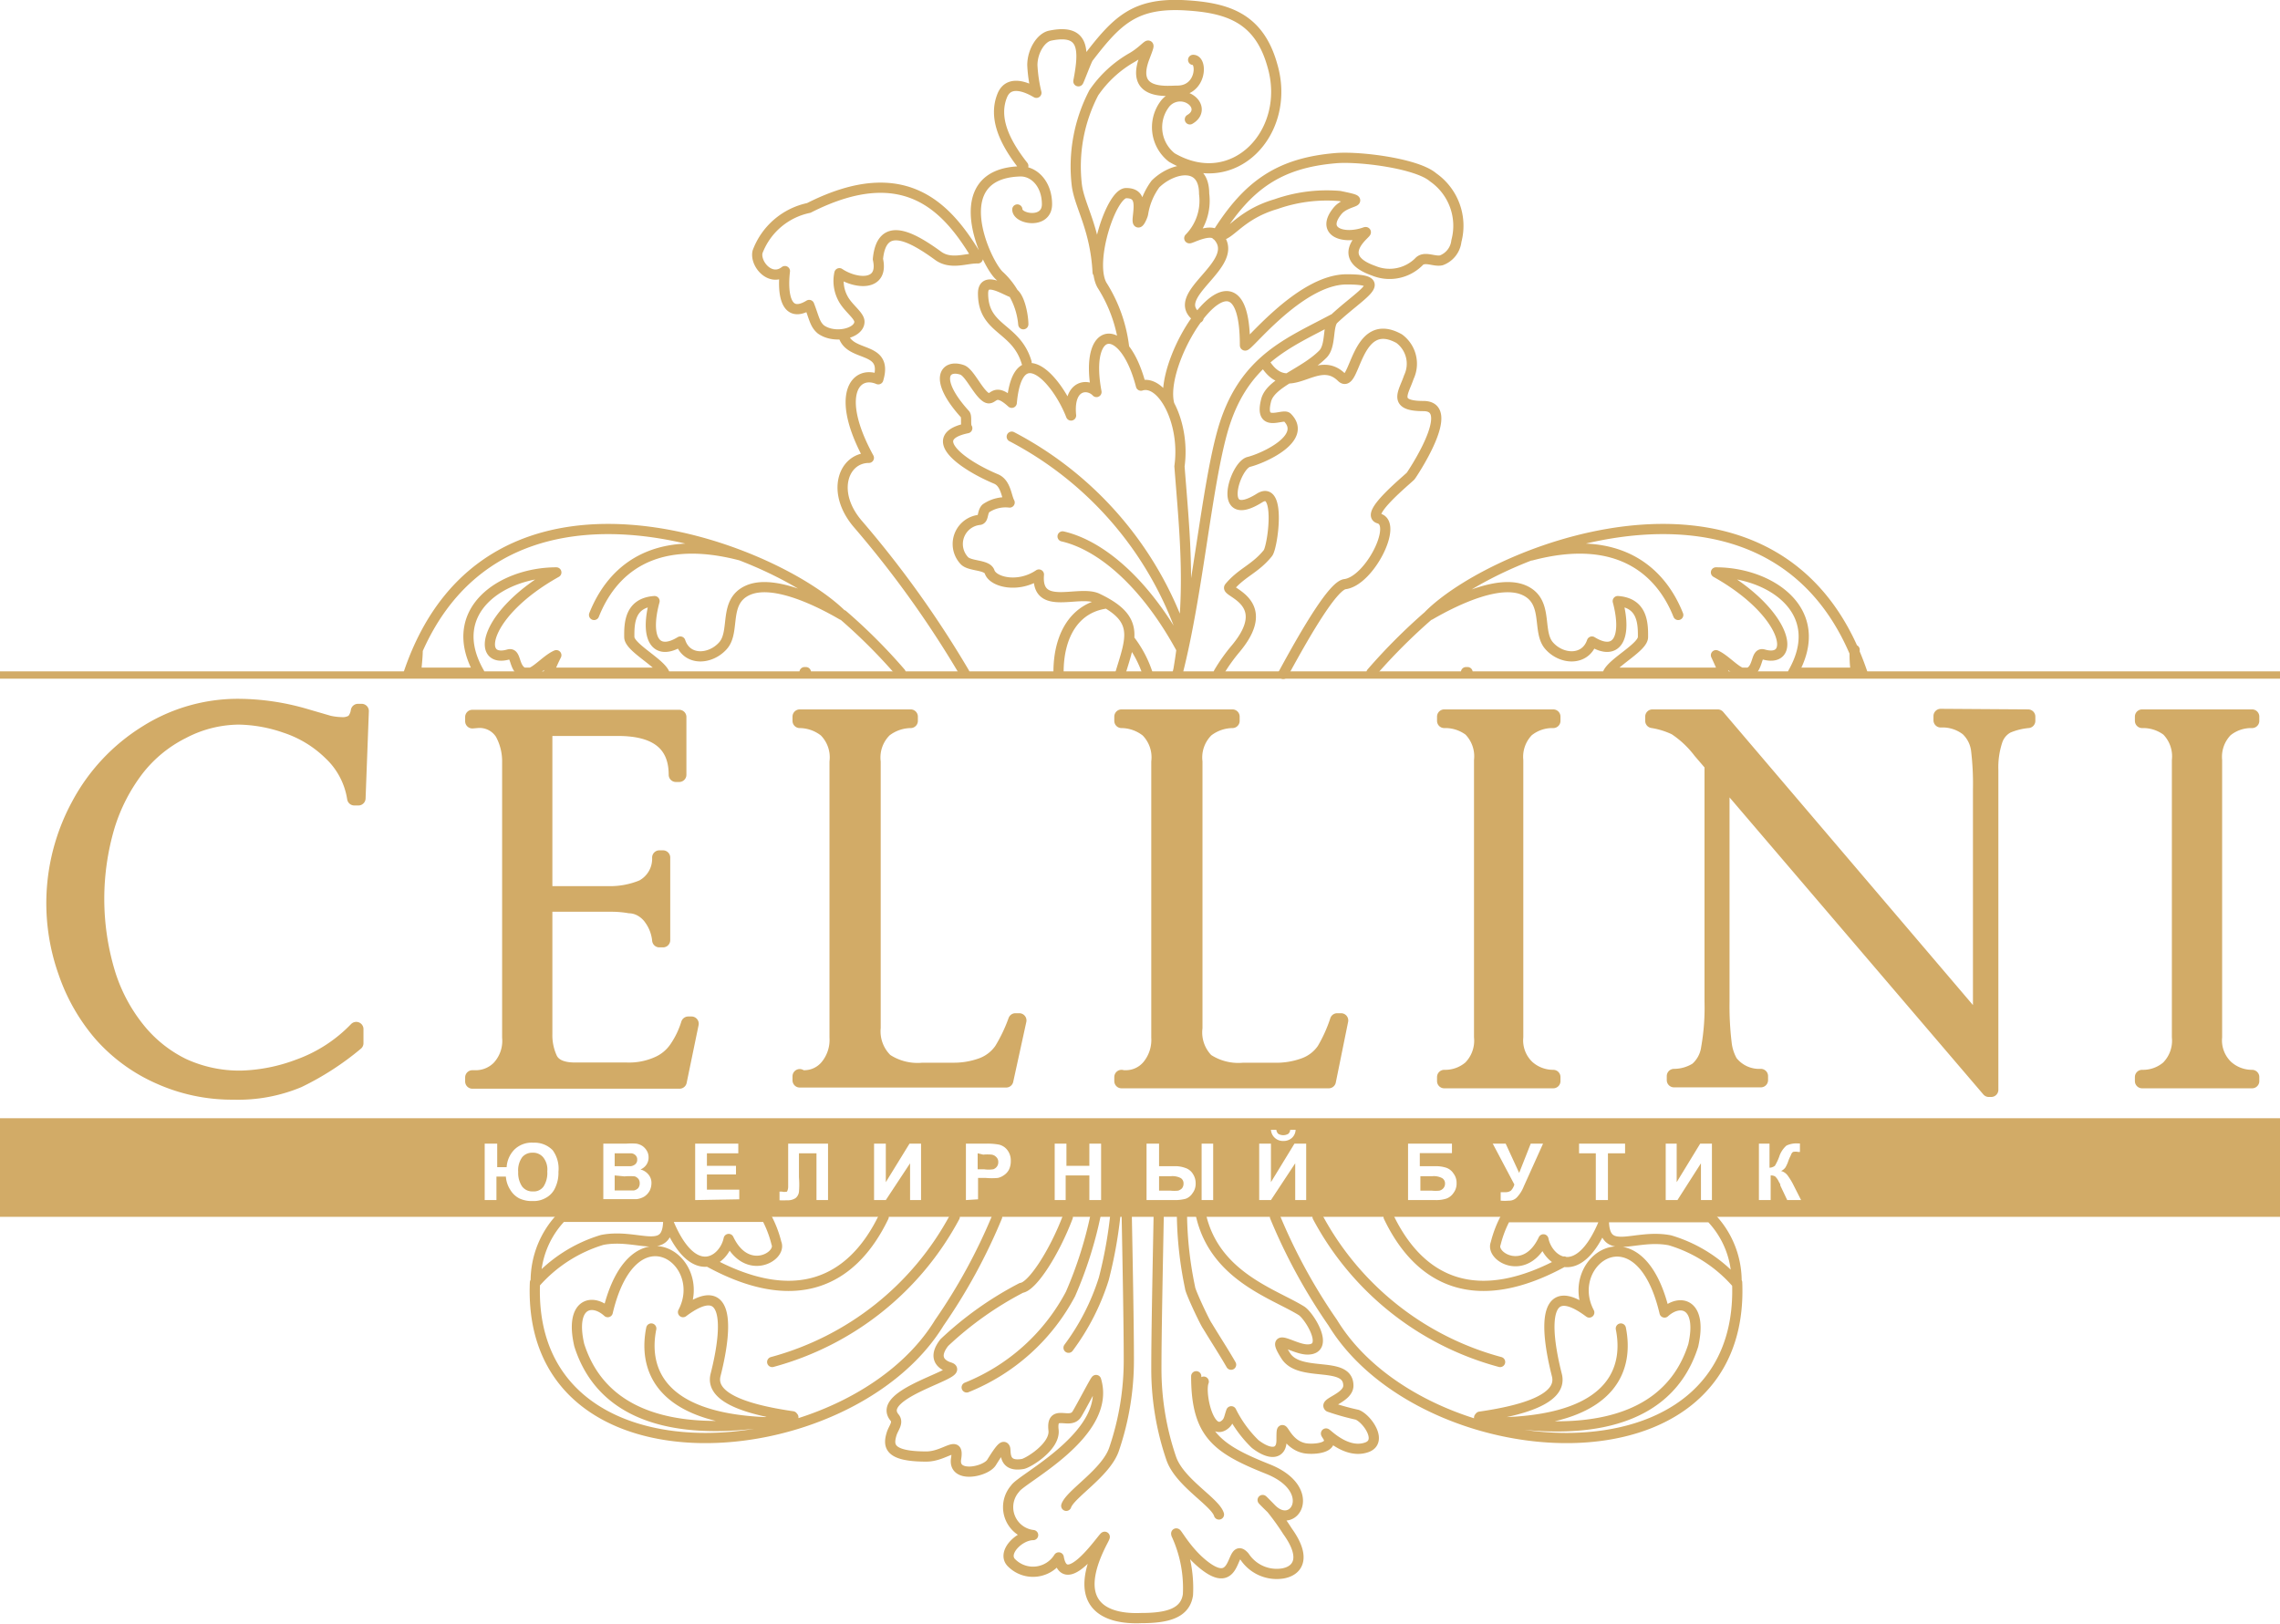 <svg xmlns="http://www.w3.org/2000/svg" viewBox="0 0 118.4 84.33"><defs><style>.cls-1,.cls-5{fill:#d2ab67;}.cls-1{fill-rule:evenodd;}.cls-2,.cls-3,.cls-4{fill:none;}.cls-2,.cls-3,.cls-4,.cls-5{stroke:#d2ab67;stroke-linecap:round;stroke-linejoin:round;}.cls-2{stroke-width:0.53px;}.cls-3{stroke-width:0.53px;}.cls-4{stroke-width:0.53px;}.cls-5{stroke-width:0.75px;}</style></defs><title>1Asset 2</title><g id="Layer_2" data-name="Layer 2"><g id="Layer_1-2" data-name="Layer 1"><path class="cls-1" d="M0,58.08H118.4V63.2H0V58.08ZM25.21,59.4h.61v1.22h.49a1.43,1.43,0,0,1,.39-.9,1.28,1.28,0,0,1,1-.37,1.31,1.31,0,0,1,1,.39A1.62,1.62,0,0,1,29,60.86a1.8,1.8,0,0,1-.16.81,1.1,1.1,0,0,1-.45.52,1.28,1.28,0,0,1-.73.19,1.52,1.52,0,0,1-.7-.14,1.2,1.2,0,0,1-.46-.44,1.45,1.45,0,0,1-.23-.69h-.49v1.22h-.61V59.4Zm1.7,1.47a1.26,1.26,0,0,0,.2.75.66.66,0,0,0,.56.26.62.62,0,0,0,.56-.26,1.3,1.3,0,0,0,.19-.78,1,1,0,0,0-.22-.74.68.68,0,0,0-.55-.23.67.67,0,0,0-.53.23,1.16,1.16,0,0,0-.21.77Zm4.4-1.47h1.2a3.57,3.57,0,0,1,.54,0,.84.84,0,0,1,.31.12.79.79,0,0,1,.23.25.64.64,0,0,1,.09.34.65.65,0,0,1-.11.38.69.69,0,0,1-.31.25.79.79,0,0,1,.42.27.67.67,0,0,1,.15.44.92.92,0,0,1-.09.39.86.86,0,0,1-.27.3,1,1,0,0,1-.4.14l-.74,0h-1V59.4Zm.61.49v.68h.84a.45.45,0,0,0,.24-.11.3.3,0,0,0,.09-.23A.29.29,0,0,0,33,60a.35.35,0,0,0-.23-.1h-.86Zm0,1.16v.78h1a.43.43,0,0,0,.22-.12.39.39,0,0,0,.08-.25.38.38,0,0,0-.06-.22.45.45,0,0,0-.19-.14,2.77,2.77,0,0,0-.54,0Zm4.18,1.28V59.4h2.24v.5H36.71v.65h1.51V61H36.71v.79h1.68v.5Zm4.78-2.93H43v2.93h-.6V59.9h-.91v1.25a4.46,4.46,0,0,1,0,.75.49.49,0,0,1-.18.33.74.74,0,0,1-.45.11,3.24,3.24,0,0,1-.38,0v-.45h.13a.51.51,0,0,0,.26,0s.06-.11.06-.25V59.4Zm4.5,0H46v2l1.23-2h.6v2.93h-.57V60.42L46,62.33h-.61V59.4Zm4.78,2.93V59.4h1a3.37,3.37,0,0,1,.72.05.77.77,0,0,1,.43.28.88.88,0,0,1,.18.57,1,1,0,0,1-.1.46.78.78,0,0,1-.26.28.85.85,0,0,1-.31.14,3.48,3.48,0,0,1-.63,0h-.4v1.11Zm.61-2.43v.83h.33a1.58,1.58,0,0,0,.48,0,.4.4,0,0,0,.19-.14.37.37,0,0,0,.07-.23.34.34,0,0,0-.1-.26.41.41,0,0,0-.24-.13,2.26,2.26,0,0,0-.44,0Zm4,2.43V59.4h.61v1.15h1.19V59.4h.61v2.93h-.61V61.05H55.34v1.28Zm4.81-2.93h.61v1.17H61a1.51,1.51,0,0,1,.55.09.72.72,0,0,1,.39.3.87.87,0,0,1,.15.5.8.8,0,0,1-.16.51.73.73,0,0,1-.35.29,2.12,2.12,0,0,1-.58.07H59.54V59.4Zm.61,2.44h.59a1.83,1.83,0,0,0,.4,0,.47.47,0,0,0,.2-.12.38.38,0,0,0,.08-.24.32.32,0,0,0-.14-.29.93.93,0,0,0-.51-.1h-.62v.78ZM62.4,59.4H63v2.93H62.4V59.4Zm3,0H66v2l1.22-2h.61v2.93h-.57V60.42L66,62.33h-.61V59.4ZM67,58.68h.28a.59.59,0,0,1-.19.42.64.64,0,0,1-.45.16.62.62,0,0,1-.64-.58h.28a.35.35,0,0,0,.1.21.52.52,0,0,0,.52,0,.3.3,0,0,0,.1-.21Zm6.15.72h2.25v.49H73.73v.68h.81a1.75,1.75,0,0,1,.56.08.73.73,0,0,1,.38.3.79.79,0,0,1,.16.5.8.8,0,0,1-.16.51.77.77,0,0,1-.36.29,1.71,1.71,0,0,1-.58.08H73.12V59.4Zm.61,2.44h.59a1.83,1.83,0,0,0,.4,0,.41.41,0,0,0,.2-.12.36.36,0,0,0,.09-.24.32.32,0,0,0-.15-.29.93.93,0,0,0-.51-.1h-.62v.78Zm3.75-2.44h.68l.7,1.52.6-1.52h.64l-1,2.22a1.8,1.8,0,0,1-.34.55.55.55,0,0,1-.44.19,2.26,2.26,0,0,1-.42,0v-.44h.23a.47.47,0,0,0,.3-.08.74.74,0,0,0,.18-.32l-1.11-2.1Zm5.36,2.93V59.9H82v-.5h2.39v.5h-.89v2.43ZM86.5,59.4h.57v2l1.22-2h.61v2.93h-.57V60.42l-1.22,1.91H86.5V59.4Zm4.78,0h.61v1.25a.5.5,0,0,0,.28-.1,2.86,2.86,0,0,0,.22-.46,1.29,1.29,0,0,1,.38-.59,1.2,1.2,0,0,1,.61-.11h.09v.44h-.09a.64.64,0,0,0-.27,0A.32.32,0,0,0,93,60a2.35,2.35,0,0,0-.16.38,2,2,0,0,1-.12.25.57.57,0,0,1-.23.19.61.61,0,0,1,.34.23,3.32,3.32,0,0,1,.29.47l.41.81h-.72l-.36-.76,0-.06-.08-.14a.85.85,0,0,0-.19-.27.46.46,0,0,0-.23-.05v1.28h-.61V59.4Z"/><path class="cls-2" d="M27.82,66.61a4.8,4.8,0,0,1,1.35-3.41H39.79a5.83,5.83,0,0,1,.53,1.37c.29.7-1.55,1.75-2.48-.22-.22,1.11-1.82,2.33-3.14-.89-.06,1.81-1.6.58-3.43.94a7.49,7.49,0,0,0-3.45,2.21Zm13.38,7c-3.6.75-9.56,1.17-11.12-3.75-.5-2.17.66-2.46,1.48-1.71,1.31-5.55,5.31-2.66,3.91,0,2.33-1.75,2.38.54,1.69,3.26-.33,1.29,2,1.86,4,2.15Zm2.53-41.67c-1.42-.83-3.66-1.86-4.92-1.27s-.61,2.12-1.26,2.86-1.88.82-2.22-.21c-1.29.79-1.86-.18-1.34-2.1-1.28.09-1.32,1.13-1.31,1.87,0,.52,1.51,1.28,1.81,1.85h-6a9.13,9.13,0,0,1,.4-.91c-.46.2-.93.75-1.32.91h-.38c-.54-.23-.36-1.07-.78-.95-1.73.5-1.29-2.15,2.48-4.26-2.82,0-5.84,2-4,5.21H21.23c4.15-12.2,18.87-6.6,22.5-3ZM45.89,63.2c-1.66,3.45-4.64,4.79-9.12,2.32m7-33.58a28.93,28.93,0,0,1,3,3M51.78,63.2a29.37,29.37,0,0,1-3,5.5c-4.68,7.66-21.47,9-21-2.09m14-31.7.07,0M49.58,63.2a15.26,15.26,0,0,1-9.48,7.54m-9.25-38.8c.89-2.24,3-4.3,7.62-3.09m-16.78,4.9c0,.41-.06.8-.08,1.19M33.82,69c-.37,1.84.13,4.65,6,4.87m50.36-7.24a4.76,4.76,0,0,0-1.35-3.41H78.2a5.83,5.83,0,0,0-.53,1.37c-.28.7,1.56,1.75,2.48-.22.22,1.11,1.82,2.33,3.14-.89.07,1.81,1.6.58,3.43.94a7.39,7.39,0,0,1,3.45,2.21Zm-13.37,7c3.59.75,9.56,1.17,11.12-3.75.49-2.17-.67-2.46-1.49-1.71-1.3-5.55-5.31-2.66-3.91,0-2.33-1.75-2.37.54-1.68,3.26.32,1.29-2,1.86-4,2.15ZM74.26,31.94c1.43-.83,3.66-1.86,4.92-1.27s.62,2.12,1.26,2.86,1.88.82,2.23-.21c1.28.79,1.85-.18,1.34-2.1,1.27.09,1.32,1.13,1.31,1.87,0,.52-1.52,1.28-1.81,1.85h6c-.11-.27-.24-.57-.4-.91.45.2.92.75,1.32.91h.38c.53-.23.35-1.07.77-.95,1.73.5,1.29-2.15-2.47-4.26,2.81,0,5.83,2,4,5.21h3.6c-4.15-12.2-18.87-6.6-22.5-3ZM72.11,63.2c1.65,3.45,4.63,4.79,9.11,2.32m-7-33.58a30,30,0,0,0-3,3M66.21,63.2a29.38,29.38,0,0,0,3,5.5c4.67,7.66,21.46,9,21-2.09m-14-31.7-.08,0M68.42,63.2a15.21,15.21,0,0,0,9.48,7.54m9.25-38.8c-.89-2.24-3.06-4.3-7.63-3.09m16.79,4.9c0,.41,0,.8.08,1.19M84.17,69c.37,1.84-.13,4.65-6,4.87M50.78,13.42C49.33,11,47.16,8.18,42,10.8a3.63,3.63,0,0,0-2.66,2.28c-.15.62.67,1.59,1.42,1-.13,1.08,0,2.53,1.26,1.76.26.67.29,1,.61,1.27.71.51,2,.21,2-.4,0-.33-.6-.71-.86-1.22a1.91,1.91,0,0,1-.18-1.3c.87.58,2.32.69,2-.73.19-2,1.69-1.22,3.12-.18.65.48,1.44.14,2,.14Zm-7,3.93c.27,1.27,2.37.55,1.83,2.35-1.21-.51-2.26.85-.49,4.08-1.32,0-2,1.79-.55,3.46a53.34,53.34,0,0,1,5.51,7.7m8.56-1.74a5.84,5.84,0,0,1,.94,1.74m-1.39,0c.57-1.87,1-2.83-1.24-3.88-1-.41-3.16.7-3-1.22-1.08.73-2.39.39-2.56-.14-.13-.38-1-.28-1.3-.57A1.26,1.26,0,0,1,50.88,27c.21-.05.12-.41.32-.6a1.81,1.81,0,0,1,1.23-.3c-.17-.31-.19-1-.7-1.22-1.79-.75-3.72-2.18-1.5-2.64-.12-.14,0-.62-.12-.73-1.64-1.81-1.06-2.61-.15-2.3.38.13.79,1.1,1.22,1.41s.37-.61,1.36.3c.31-3.42,2.33-1.27,3.08.66-.16-1.62.88-1.69,1.32-1.22-.66-3.52,1.43-3.74,2.31-.33,1.1-.36,2.32,1.91,2,4.19.28,3.63.63,6.7-.08,10.72M52.54,22.68a18.38,18.38,0,0,1,8.89,10.37m-6.25-5.19c2,.46,4.31,2.42,6.17,5.85m-3.87-2.37c-1.7.21-2.52,1.71-2.51,3.6M60.72,21c-.65-2.45,3.93-9.3,3.93-3.07,0,.29,2.8-3.42,5.28-3.42,2.33,0,.78.71-.67,2.07-.34.32-.12,1.38-.57,1.82-1,1-2.7,1.46-2.94,2.39-.38,1.49.88.66,1.1.89,1.08,1.09-1.27,2.13-2,2.31s-1.69,3.28.55,1.88c1.15-.73.69,2.56.44,2.86-.66.82-1.36,1-2,1.77-.21.26,2.36.76.33,3.19a9,9,0,0,0-.88,1.24m5.93-18.35c-2.34,1.25-4.71,2.12-5.75,5.87-.83,3-1.27,8.4-2.31,12.48M58.38,18.09a7.7,7.7,0,0,0-1.16-3.29c-.68-1.24.5-4.77,1.26-4.77s.68.59.61,1.24.24,0,.27-.17A3.52,3.52,0,0,1,60,9.56c.85-.85,2.53-1.23,2.53.5a2.78,2.78,0,0,1-.77,2.31c0,.07,1.05-.54,1.43-.16,1.49,1.48-2.72,3.14-.95,4.3m3.42,2.31c1.26,2.07,2.68-.52,4,.77.73.73.7-3.28,3-2a1.62,1.62,0,0,1,.5,2c-.26.79-.88,1.5.76,1.5,1.81,0-.65,3.62-.66,3.63-.26.26-2.4,2-1.65,2.21,1,.29-.5,3.25-1.77,3.41-.59.08-1.91,2.28-3.2,4.66M53.31,18.82c-.55-1.84-2.26-1.67-2.26-3.58,0-.92,1.08-.21,1.49-.06s.6,1.23.6,1.66a3.89,3.89,0,0,0-1.26-2.54C51.15,13.59,49.07,9,53,8.9c.72,0,1.37.67,1.37,1.71s-1.54.78-1.54.27m.31-2.26c-1-1.27-1.57-2.53-1.08-3.69.41-.93,1.58-.21,1.76-.11a7.66,7.66,0,0,1-.21-1.43c0-.75.46-1.45.93-1.54,1.77-.36,1.78.71,1.46,2.37,0,.06.43-1.1.52-1.22C58,1.07,58.92.15,61.46.27c2.23.12,3.92.61,4.62,3.15,1,3.43-2,6.65-5.23,4.76a2,2,0,0,1-.38-2.75,1,1,0,0,1,1.14-.37c.56.2.77.8.18,1.14M57,14.14c-.12-2.28-.94-3.43-1.08-4.52a8.28,8.28,0,0,1,.88-4.8,6,6,0,0,1,2-1.84c.8-.47,1.06-1.1.64,0-.77,2,1.18,1.73,1.7,1.73,1.26,0,1.32-1.6.82-1.6m1.21,9.1c1.61-2.59,3.25-3.76,6.25-4,1.28-.09,4.18.29,5,1a3.07,3.07,0,0,1,1.21,3.31,1.21,1.21,0,0,1-.78,1c-.38.09-.89-.25-1.18.09a2.16,2.16,0,0,1-2.34.45c-2.25-.79-.1-2.1-.44-2-1.11.4-2.34,0-1.43-1.11.49-.6,1.72-.44.11-.77a7.93,7.93,0,0,0-3.3.42c-2.1.61-2.5,1.92-3.14,1.57Zm-7.72,51c-.7,1.85-1.84,3.61-2.41,3.68a17.73,17.73,0,0,0-4,2.84c-.62.79-.15,1.16.28,1.29.94.3-3.9,1.34-2.87,2.6.23.27-.06.55-.15.86-.18.6-.17,1.17,1.8,1.17,1,0,1.72-.93,1.55.11s1.53.69,1.84.2c.49-.79.63-.9.7-.75s-.13,1,.9.83c.21,0,1.72-.88,1.62-1.76-.13-1.15.85-.25,1.21-.83.22-.35,1-1.86,1-1.77.84,2.78-3.86,5.09-4.2,5.63a1.46,1.46,0,0,0,.93,2.42c-.72,0-1.67.94-1.1,1.46a1.57,1.57,0,0,0,2.43-.3c.38,2.18,2.92-2.06,2.29-.85-1.76,3.37.18,4.08,2,4,1.34,0,2.28-.24,2.42-1.21a6.65,6.65,0,0,0-.6-3.13c-.09-.33.49.9,1.54,1.67,1.7,1.25,1.26-1.37,2-.52a2,2,0,0,0,2,.87c.76-.14,1.23-.8.23-2.19a13,13,0,0,0-.84-1.17c-.56-.54-.64-.66,0,0,1.18,1.21,2.48-1-.18-2.06s-3.72-1.83-3.72-4.82m.39.28c-.23.57.26,2.91,1.1,2.23.22-.18.21-.36.33-.69A6.24,6.24,0,0,0,65.18,75c.78.6,1.37.54,1.37-.19,0-1.31.07.19,1.21.41.45.08,1.61,0,1.16-.66-.34-.51.8,1,2,.63.94-.27.09-1.5-.44-1.71a12.74,12.74,0,0,1-1.46-.41c-.26-.21,1-.48,1-1.1,0-1.33-2.52-.4-3.25-1.55-.85-1.33.37-.33,1.13-.33,1.17,0,.12-1.71-.3-2-1.42-.89-4.53-1.79-5.24-5m-5.46,0a20.89,20.89,0,0,1-1.31,4.12,10.55,10.55,0,0,1-5.39,4.85m8.31-9c.05,2.63.11,5.82.11,7.54a14.31,14.31,0,0,1-.77,4.68c-.42,1.22-2.27,2.31-2.48,2.93M60.17,63.2c-.05,2.69-.12,6.07-.12,7.86a14.35,14.35,0,0,0,.77,4.68C61.25,77,63.1,78,63.3,78.66"/><path class="cls-3" d="M61.38,63.2a19.48,19.48,0,0,0,.42,3.68c0,.18.78,1.84.91,2,.39.65.86,1.37,1.22,2"/><path class="cls-4" d="M57.91,63.2a22.85,22.85,0,0,1-.59,3.22A12,12,0,0,1,55.49,70"/><polygon class="cls-1" points="0 34.87 118.4 34.87 118.4 35.25 0 35.25 0 34.87 0 34.87"/><path class="cls-5" d="M18.61,41.46H18.4a4.07,4.07,0,0,0-1.24-2.35,6,6,0,0,0-2.32-1.41,7.79,7.79,0,0,0-2.44-.44A6.37,6.37,0,0,0,9.48,38a6.93,6.93,0,0,0-2.36,1.93,9.39,9.39,0,0,0-1.54,3,13.33,13.33,0,0,0,0,7.51,8.76,8.76,0,0,0,1.56,3,6.86,6.86,0,0,0,2.36,1.9,7,7,0,0,0,3,.64,9.09,9.09,0,0,0,3-.59,7.81,7.81,0,0,0,3-1.94v.73a14.47,14.47,0,0,1-3,1.94,8.11,8.11,0,0,1-3.37.62,9.22,9.22,0,0,1-3.89-.82,8.72,8.72,0,0,1-3-2.2A9.79,9.79,0,0,1,3.4,50.5a10.7,10.7,0,0,1,.68-8.7,9.9,9.9,0,0,1,3.51-3.75,8.91,8.91,0,0,1,4.81-1.38,12.56,12.56,0,0,1,3.41.5l1.27.37a3.28,3.28,0,0,0,.63.08,1,1,0,0,0,.63-.15,1,1,0,0,0,.25-.54h.19l-.17,4.53Zm5.92-4v-.22H35.27v3H35.1c0-1.59-1-2.39-3-2.39H28.31V46.4h3.3a4.4,4.4,0,0,0,1.75-.33,1.66,1.66,0,0,0,.88-1.53h.19v4.29h-.19a2.31,2.31,0,0,0-.42-1.12,1.55,1.55,0,0,0-.6-.52,1.32,1.32,0,0,0-.53-.13,5.43,5.43,0,0,0-.92-.08H28.31V53.7A2.91,2.91,0,0,0,28.58,55c.19.37.61.56,1.28.56h2.68a3.67,3.67,0,0,0,1.59-.3,2.27,2.27,0,0,0,1-.82,4.68,4.68,0,0,0,.61-1.27h.17l-.62,3H24.53v-.21h.24a1.7,1.7,0,0,0,1.13-.49,2.05,2.05,0,0,0,.55-1.59V39.6a3.05,3.05,0,0,0-.37-1.52,1.39,1.39,0,0,0-1.31-.64Zm17,18.5h.25a1.55,1.55,0,0,0,1.16-.54,2.18,2.18,0,0,0,.51-1.54V39.57a2,2,0,0,0-.57-1.65,2.2,2.2,0,0,0-1.35-.48v-.22h5.76v.22a2.23,2.23,0,0,0-1.34.47,2,2,0,0,0-.59,1.66V53.38A2.11,2.11,0,0,0,46,55.09a3,3,0,0,0,1.92.48h1.55A4.21,4.21,0,0,0,51,55.31a2.14,2.14,0,0,0,1-.78A8.33,8.33,0,0,0,52.73,53h.2l-.68,3.11H41.53v-.21Zm16.71,0h.24a1.57,1.57,0,0,0,1.17-.54,2.18,2.18,0,0,0,.51-1.54V39.57a2,2,0,0,0-.57-1.65,2.2,2.2,0,0,0-1.35-.48v-.22H64v.22a2.23,2.23,0,0,0-1.34.47,2,2,0,0,0-.59,1.66V53.38a2.08,2.08,0,0,0,.59,1.71,3,3,0,0,0,1.92.48h1.55a4.21,4.21,0,0,0,1.62-.26,2.11,2.11,0,0,0,1-.78A7.65,7.65,0,0,0,69.44,53h.2L69,56.15H58.24v-.21ZM80.66,37.22v.22a2.09,2.09,0,0,0-1.37.47,2,2,0,0,0-.56,1.58V53.86a1.92,1.92,0,0,0,.6,1.58,2,2,0,0,0,1.33.5v.21H75v-.21a2,2,0,0,0,1.35-.48,2,2,0,0,0,.57-1.6V39.49a2,2,0,0,0-.57-1.62A2.16,2.16,0,0,0,75,37.44v-.22Zm24.66,0v.22a3.6,3.6,0,0,0-1.08.27,1.3,1.3,0,0,0-.62.74A4.48,4.48,0,0,0,103.4,40v16.6h-.12L89.44,40.4V52a16.17,16.17,0,0,0,.11,2.17,2.54,2.54,0,0,0,.32,1,1.88,1.88,0,0,0,1.57.72v.21H86.93v-.21a2.23,2.23,0,0,0,1.18-.34,1.78,1.78,0,0,0,.6-1.1,12.11,12.11,0,0,0,.18-2.43V39.72l-.6-.7A5.25,5.25,0,0,0,87,37.81a4.28,4.28,0,0,0-1.19-.37v-.22h3.39l13.63,16V41a14.8,14.8,0,0,0-.1-2.05,1.82,1.82,0,0,0-.56-1.1,2.11,2.11,0,0,0-1.39-.44v-.22Zm11.63,0v.22a2.09,2.09,0,0,0-1.37.47,2,2,0,0,0-.56,1.58V53.86a1.92,1.92,0,0,0,.6,1.58,2,2,0,0,0,1.33.5v.21h-5.71v-.21a2,2,0,0,0,1.35-.48,2,2,0,0,0,.57-1.6V39.49a2,2,0,0,0-.57-1.62,2.16,2.16,0,0,0-1.35-.43v-.22Z"/></g></g></svg>
